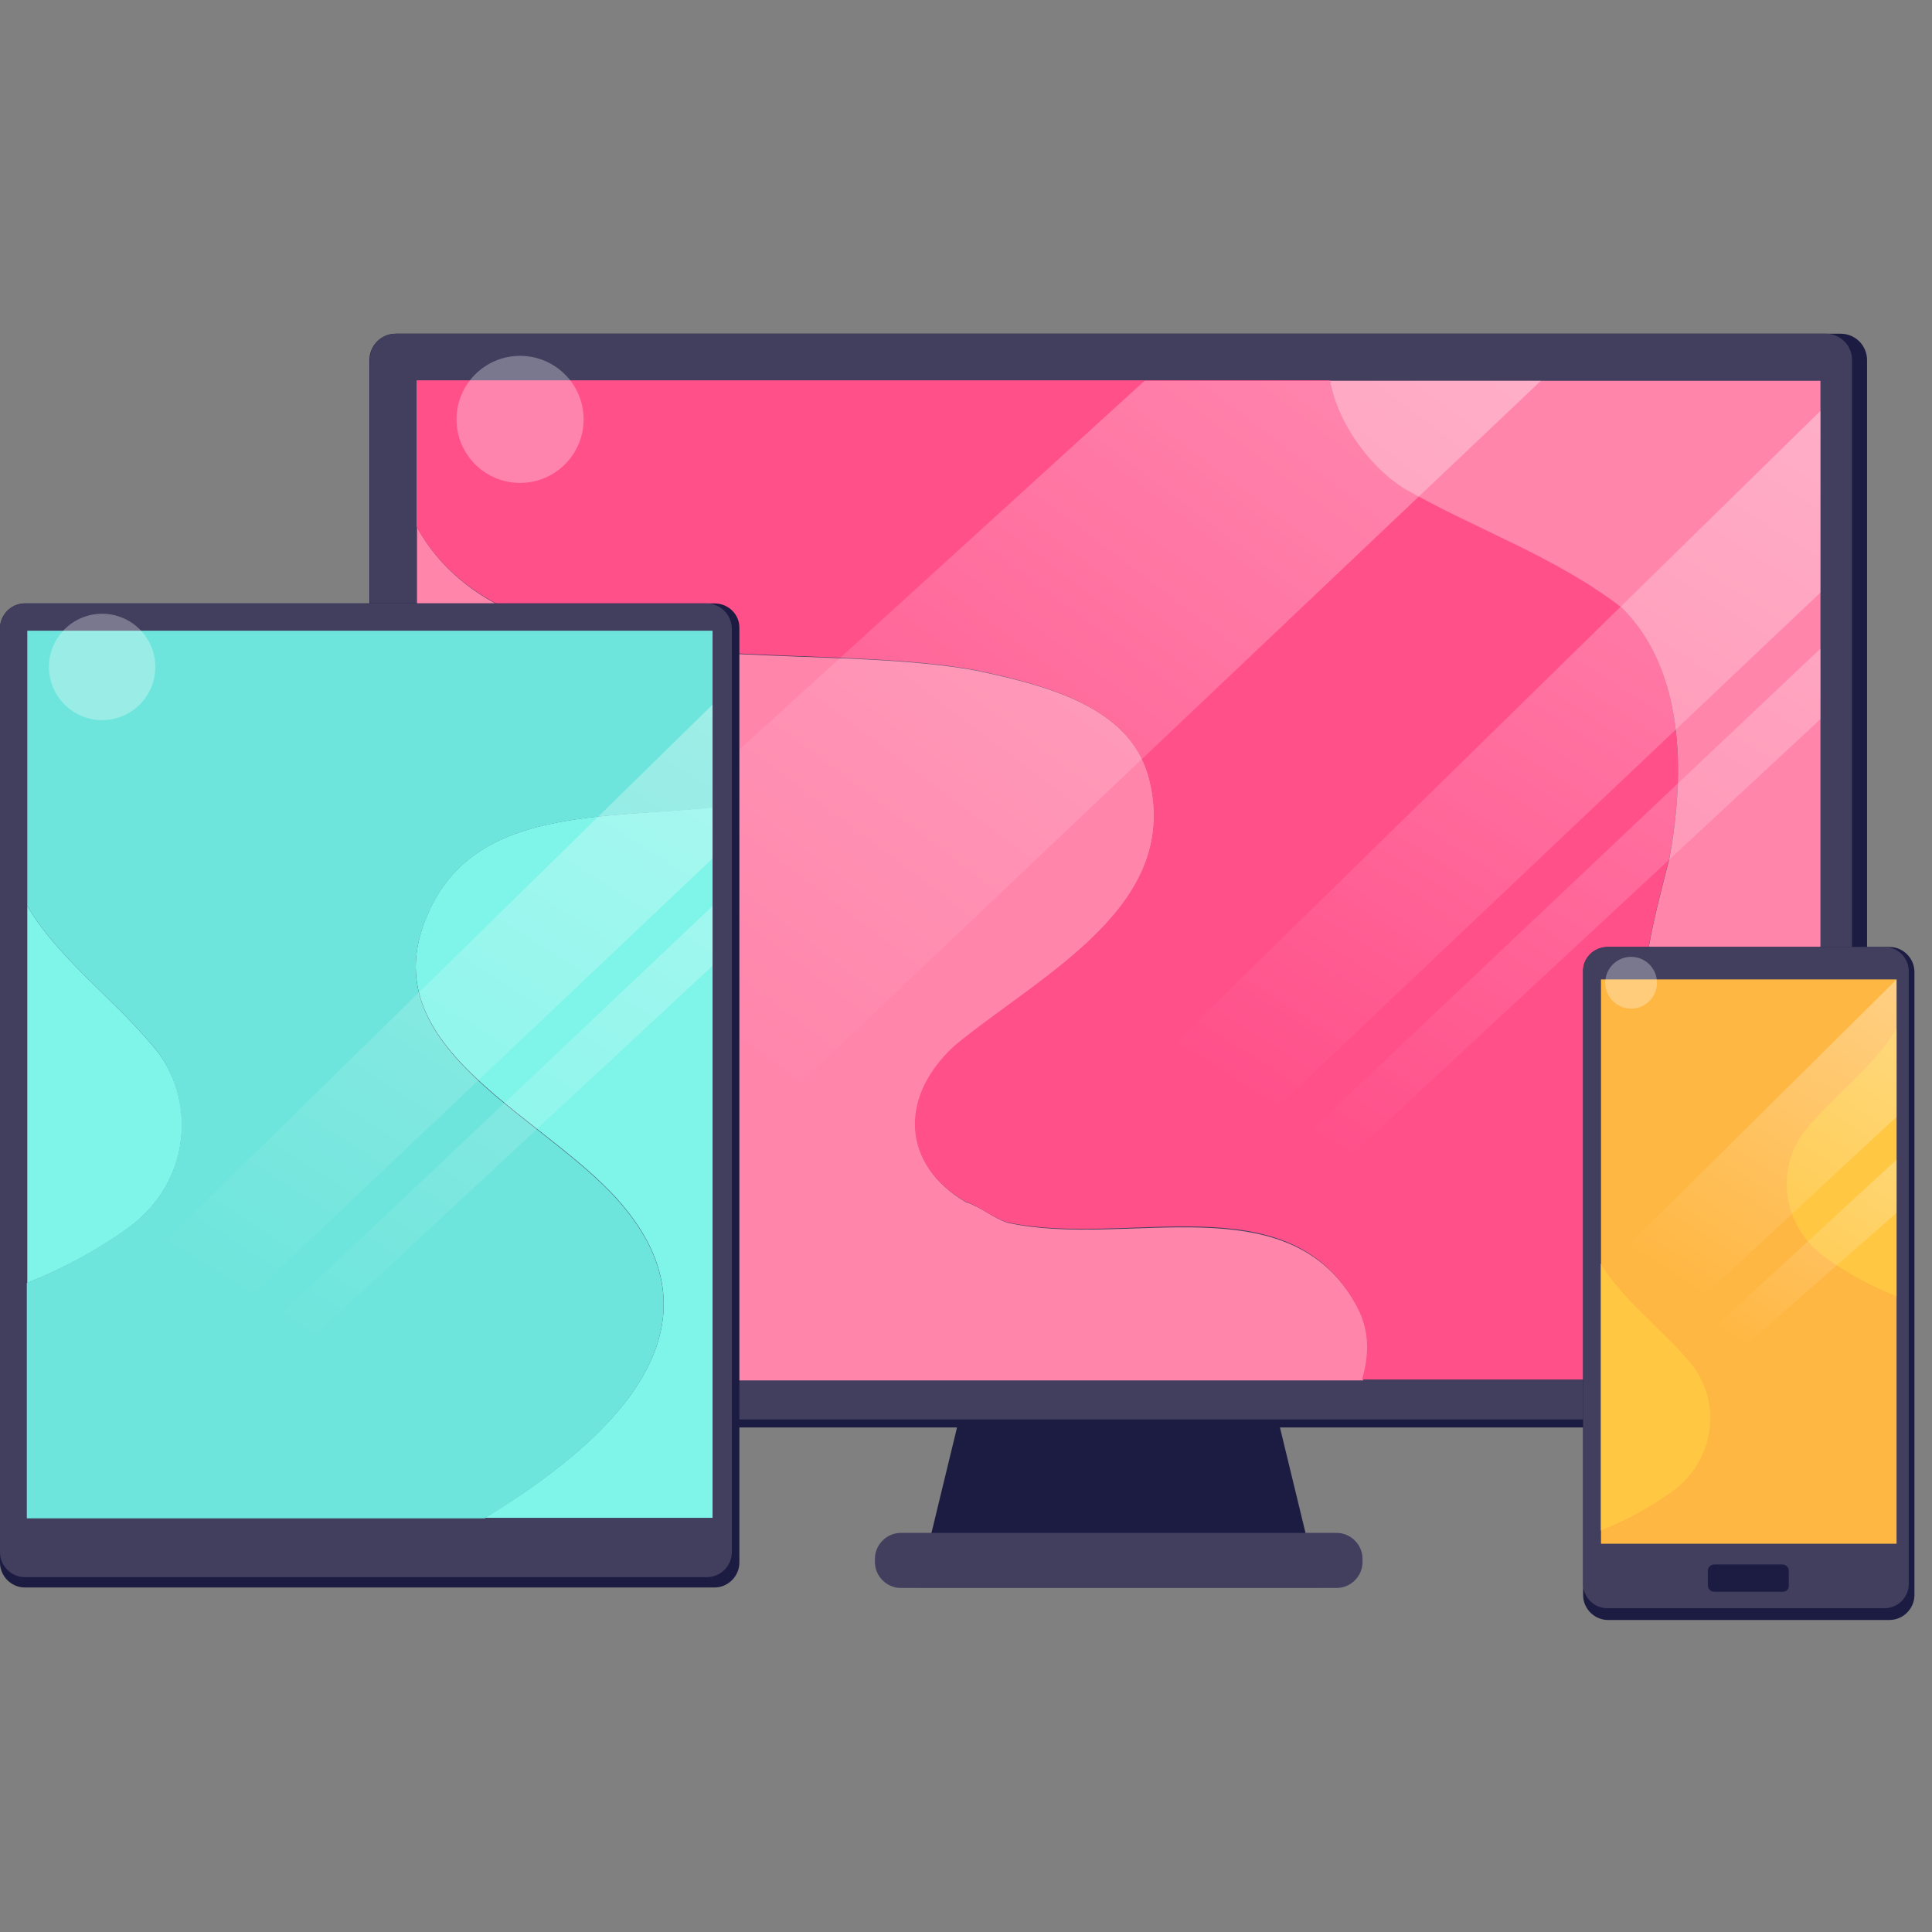 <svg width="110" height="110" viewBox="0 0 110 110" fill="none" xmlns="http://www.w3.org/2000/svg">
<rect x="0" y="0" width="110" height="110" fill="#808080" stroke="none"/>
<g id="Frame">
<g id="Group">
<g id="Group_2">
<path id="Vector" d="M72.726 80.659L63.696 80.82L54.638 80.659L52.28 90.386H63.026H64.339H75.084L72.726 80.659Z" fill="#1C1C42"/>
<path id="Vector_2" d="M104.801 19H22.536C21.705 19 21.035 19.67 21.035 20.501V79.775C21.035 80.605 21.705 81.275 22.536 81.275H104.801C105.632 81.275 106.302 80.605 106.302 79.775V20.501C106.302 19.67 105.632 19 104.801 19Z" fill="#1C1C42"/>
<path id="Vector_3" d="M103.971 19H22.536C21.705 19 21.062 19.67 21.062 20.474V79.346C21.062 80.177 21.732 80.82 22.536 80.82H103.971C104.801 80.82 105.445 80.15 105.445 79.346V20.474C105.445 19.67 104.775 19 103.971 19Z" fill="#413E5E"/>
<path id="Vector_4" d="M57.371 69.619C56.487 69.324 55.898 68.735 54.986 68.44C51.423 66.35 51.128 62.518 54.397 59.544C59.435 55.39 67.447 51.531 65.384 44.109C64.205 40.25 59.756 39.071 55.603 38.187C45.608 36.338 28.887 39.392 23.742 30.014V78.596H77.603C78.005 77.203 78.032 75.809 77.281 74.389C73.396 67.261 64.178 71.12 57.371 69.619Z" fill="#FF85AB"/>
<path id="Vector_5" d="M95.047 48.852C95.932 44.109 95.932 38.16 92.368 34.596C88.509 31.622 84.061 30.148 79.907 27.763C77.978 26.53 76.156 24.065 75.727 21.653H23.715V29.987C28.86 39.339 45.581 36.311 55.576 38.16C59.73 39.044 64.178 40.25 65.357 44.082C67.447 51.505 59.435 55.363 54.37 59.517C51.101 62.491 51.396 66.35 54.96 68.413C55.844 68.708 56.434 69.298 57.345 69.592C64.178 71.066 73.369 67.207 77.228 74.335C78.005 75.756 77.951 77.149 77.549 78.543H103.622V63.349C101.586 62.518 99.415 61.848 97.111 61.259C91.778 60.133 93.868 53.595 95.047 48.852Z" fill="#FF508A"/>
<path id="Vector_6" d="M75.727 21.68C76.156 24.091 77.978 26.557 79.907 27.789C84.061 30.174 88.509 31.648 92.368 34.622C95.932 38.186 95.932 44.108 95.047 48.878C93.868 53.621 91.778 60.16 97.138 61.339C99.442 61.928 101.639 62.598 103.649 63.429V21.68H75.727Z" fill="#FF85AB"/>
<g id="Group_3" opacity="0.4">
<path id="Vector_7" d="M103.649 33.738V23.395L57.586 68.52V77.363L103.649 33.738Z" fill="url(#paint0_linear_1790_6767)"/>
<path id="Vector_8" d="M103.649 36.927L60.158 78.059H63.696L103.649 40.946V36.927Z" fill="url(#paint1_linear_1790_6767)"/>
</g>
<path id="Vector_9" opacity="0.4" d="M65.169 21.68H87.732L27.708 78.596H23.715V59.409L65.169 21.68Z" fill="url(#paint2_linear_1790_6767)"/>
<path id="Vector_10" d="M76.102 87.277H51.289C50.485 87.277 49.815 87.947 49.815 88.751V88.939C49.815 89.743 50.485 90.412 51.289 90.412H76.102C76.906 90.412 77.576 89.743 77.576 88.939V88.751C77.576 87.947 76.906 87.277 76.102 87.277Z" fill="#413E5E"/>
<path id="Vector_11" opacity="0.3" d="M29.61 27.495C31.608 27.495 33.228 25.875 33.228 23.877C33.228 21.879 31.608 20.26 29.61 20.26C27.612 20.26 25.993 21.879 25.993 23.877C25.993 25.875 27.612 27.495 29.61 27.495Z" fill="white"/>
</g>
<g id="Group_4">
<path id="Vector_12" d="M91.555 53.916H107.58C108.357 53.916 109 54.559 109 55.336V90.815C109 91.592 108.357 92.235 107.58 92.235H91.555C90.778 92.235 90.135 91.592 90.135 90.815V55.336C90.108 54.559 90.751 53.916 91.555 53.916Z" fill="#1C1C42"/>
<path id="Vector_13" d="M91.529 53.916H107.285C108.062 53.916 108.678 54.532 108.678 55.309V90.172C108.678 90.949 108.062 91.565 107.285 91.565H91.529C90.751 91.565 90.135 90.949 90.135 90.172V55.309C90.108 54.532 90.751 53.916 91.529 53.916Z" fill="#413E5E"/>
<path id="Vector_14" d="M107.982 55.765H91.154V87.894H107.982V55.765Z" fill="#FFB743"/>
<path id="Vector_15" d="M101.497 90.627H97.612C97.397 90.627 97.236 90.467 97.236 90.252V89.448C97.236 89.234 97.397 89.073 97.612 89.073H101.47C101.685 89.073 101.845 89.234 101.845 89.448V90.252C101.872 90.467 101.711 90.627 101.497 90.627Z" fill="#1C1C42"/>
<path id="Vector_16" opacity="0.5" d="M96.272 77.63C94.61 75.621 92.413 74.067 91.127 71.923V87.143C92.547 86.581 93.914 85.857 95.28 84.866C97.746 83.017 97.987 79.694 96.272 77.63Z" fill="#FFD942"/>
<path id="Vector_17" opacity="0.5" d="M102.837 64.287C104.498 62.277 106.695 60.723 107.982 58.579V73.8C106.561 73.237 105.195 72.513 103.828 71.522C101.363 69.673 101.122 66.377 102.837 64.287Z" fill="#FFD942"/>
<g id="Group_5" opacity="0.4">
<path id="Vector_18" d="M107.982 63.589V55.765L90.51 73.075V79.801L107.982 63.589Z" fill="url(#paint3_linear_1790_6767)"/>
<path id="Vector_19" d="M107.982 66.027L92.467 80.31H95.146L107.982 69.055V66.027Z" fill="url(#paint4_linear_1790_6767)"/>
</g>
<path id="Vector_20" opacity="0.3" d="M92.868 57.426C93.682 57.426 94.342 56.766 94.342 55.952C94.342 55.138 93.682 54.478 92.868 54.478C92.055 54.478 91.395 55.138 91.395 55.952C91.395 56.766 92.055 57.426 92.868 57.426Z" fill="white"/>
</g>
<g id="Group_6">
<path id="Vector_21" d="M40.677 34.355H1.42C0.643 34.355 0 34.998 0 35.775V88.966C0 89.743 0.643 90.386 1.42 90.386H40.677C41.454 90.386 42.097 89.743 42.097 88.966V35.775C42.124 34.998 41.481 34.355 40.677 34.355Z" fill="#1C1C42"/>
<path id="Vector_22" d="M40.222 34.355H1.42C0.643 34.355 0 34.998 0 35.775V88.376C0 89.153 0.643 89.797 1.42 89.797H40.248C41.026 89.797 41.669 89.153 41.669 88.376V35.775C41.642 34.971 40.999 34.355 40.222 34.355Z" fill="#413E5E"/>
<path id="Vector_23" d="M24.358 52.04C20.901 59.811 31.432 63.616 35.586 68.788C41.401 75.889 34.648 82.132 27.601 86.42H40.57V45.957C34.219 46.627 26.957 45.957 24.358 52.04Z" fill="#7FF4E9"/>
<path id="Vector_24" d="M8.789 59.651C6.458 56.837 3.35 54.613 1.554 51.585V73.049C3.564 72.245 5.493 71.227 7.423 69.833C10.879 67.234 11.228 62.572 8.789 59.651Z" fill="#7FF4E9"/>
<path id="Vector_25" d="M40.57 45.985V35.909H1.554V51.585C3.35 54.613 6.458 56.837 8.789 59.651C11.201 62.599 10.853 67.261 7.396 69.834C5.466 71.2 3.537 72.245 1.527 73.049V86.448H27.6C34.621 82.16 41.401 75.916 35.586 68.815C31.432 63.644 20.901 59.839 24.358 52.068C26.957 45.958 34.219 46.628 40.57 45.985Z" fill="#6EE5DC"/>
<g id="Group_7" opacity="0.4">
<path id="Vector_26" d="M40.57 48.879V40.116L1.554 78.355V85.831L40.57 48.879Z" fill="url(#paint5_linear_1790_6767)"/>
<path id="Vector_27" d="M40.57 51.585L3.725 86.447H6.726L40.57 54.988V51.585Z" fill="url(#paint6_linear_1790_6767)"/>
</g>
<path id="Vector_28" opacity="0.3" d="M5.815 41C7.487 41 8.843 39.645 8.843 37.972C8.843 36.3 7.487 34.944 5.815 34.944C4.143 34.944 2.787 36.3 2.787 37.972C2.787 39.645 4.143 41 5.815 41Z" fill="white"/>
</g>
</g>
</g>
<defs>
<linearGradient id="paint0_linear_1790_6767" x1="104.597" y1="13.552" x2="72.788" y2="63.406" gradientUnits="userSpaceOnUse">
<stop stop-color="white"/>
<stop offset="1" stop-color="white" stop-opacity="0"/>
</linearGradient>
<linearGradient id="paint1_linear_1790_6767" x1="109.307" y1="16.557" x2="77.498" y2="66.411" gradientUnits="userSpaceOnUse">
<stop stop-color="white"/>
<stop offset="1" stop-color="white" stop-opacity="0"/>
</linearGradient>
<linearGradient id="paint2_linear_1790_6767" x1="82.441" y1="5.218" x2="41.292" y2="59.621" gradientUnits="userSpaceOnUse">
<stop stop-color="white"/>
<stop offset="1" stop-color="white" stop-opacity="0"/>
</linearGradient>
<linearGradient id="paint3_linear_1790_6767" x1="109.476" y1="52.304" x2="96.053" y2="73.341" gradientUnits="userSpaceOnUse">
<stop stop-color="white"/>
<stop offset="1" stop-color="white" stop-opacity="0"/>
</linearGradient>
<linearGradient id="paint4_linear_1790_6767" x1="110.218" y1="59.021" x2="99.041" y2="76.537" gradientUnits="userSpaceOnUse">
<stop stop-color="white"/>
<stop offset="1" stop-color="white" stop-opacity="0"/>
</linearGradient>
<linearGradient id="paint5_linear_1790_6767" x1="41.369" y1="31.78" x2="14.423" y2="74.012" gradientUnits="userSpaceOnUse">
<stop stop-color="white"/>
<stop offset="1" stop-color="white" stop-opacity="0"/>
</linearGradient>
<linearGradient id="paint6_linear_1790_6767" x1="45.359" y1="34.325" x2="18.413" y2="76.558" gradientUnits="userSpaceOnUse">
<stop stop-color="white"/>
<stop offset="1" stop-color="white" stop-opacity="0"/>
</linearGradient>
</defs>
</svg>
